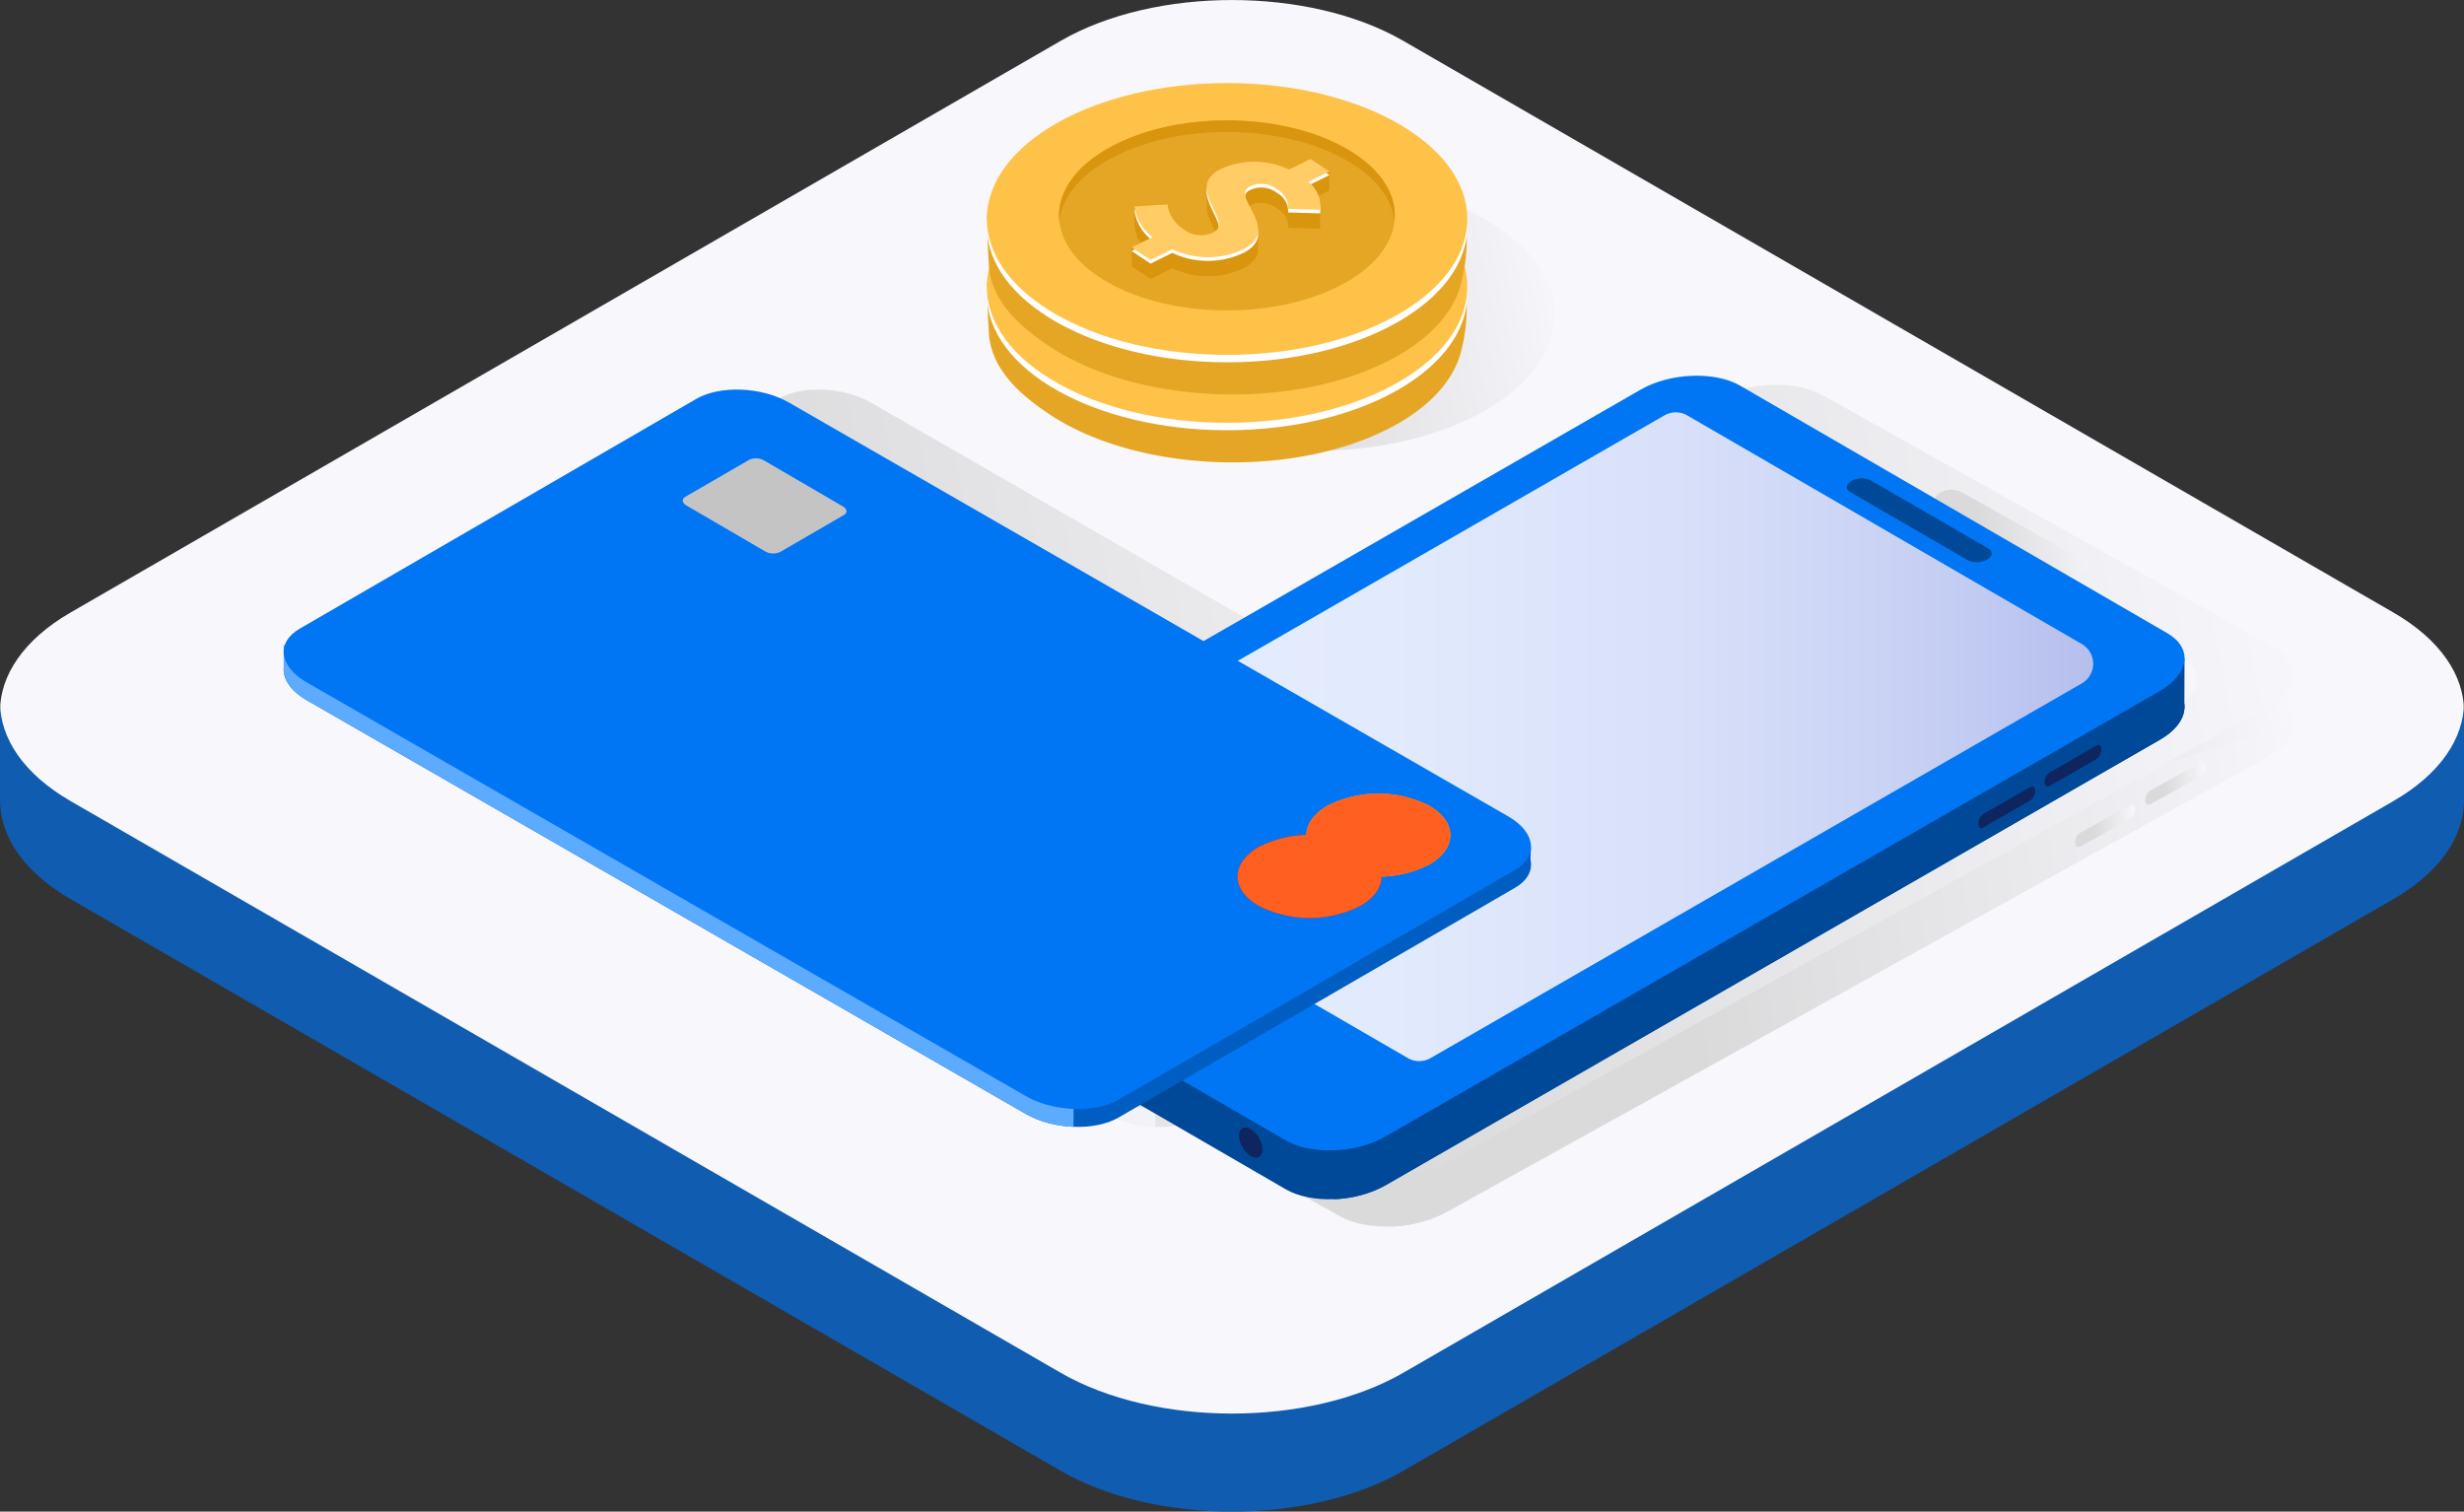 <svg xmlns="http://www.w3.org/2000/svg" width="313.719" height="192.446">
  <rect width="100%" height="100%" fill="#333333" stroke="none"/>
  <defs>
    <linearGradient id="linear-gradient" x1=".303" x2="1.031" y1=".5" y2=".417" gradientUnits="objectBoundingBox">
      <stop offset="0" stop-color="#dadadb"/>
      <stop offset="1" stop-color="#f7f7fc"/>
    </linearGradient>
    <linearGradient id="linear-gradient-24" x2="1" y1=".5" y2=".5" gradientUnits="objectBoundingBox">
      <stop offset="0" stop-color="#e5edff"/>
      <stop offset=".356" stop-color="#e2eafd"/>
      <stop offset=".605" stop-color="#d9e1fa"/>
      <stop offset=".82" stop-color="#c9d2f4"/>
      <stop offset="1" stop-color="#b6bfed"/>
    </linearGradient>
    <style>
      .cls-17,.cls-3{stroke:transparent;stroke-miterlimit:10}.cls-3{fill:url(#linear-gradient)}.cls-5{fill:#004998}.cls-6{fill:#0e255f}.cls-7{fill:#0176f4}.cls-10{fill:#fff}.cls-11{fill:#005ec3}.cls-17{fill:#ff5f1f}.cls-18{fill:#e6a625}.cls-19{fill:#ffc248}.cls-20{fill:#d9950d}.cls-21{fill:#fc6}
    </style>
  </defs>
  <g id="Group_4413" data-name="Group 4413">
    <path id="Path_3621" fill="#f7f7fc" d="M1833.6 663.438c-11.995 6.923-11.995 18.254 0 25.178l126.06 72.784c11.992 6.923 31.618 6.923 43.61 0l126.057-72.78c12-6.925 12-18.256 0-25.179l-126.057-72.78c-11.993-6.925-31.619-6.925-43.612 0z" data-name="Path 3621" transform="translate(-1824.605 -585.464)"/>
    <path id="Path_3622" fill="#0f5cb1" d="M2138.323 686.59c0 4.563-3 9.127-9 12.59l-126.057 72.78c-11.991 6.923-31.617 6.923-43.61 0L1833.6 699.179c-5.98-3.452-8.975-8-8.991-12.55v12.478c.016 4.551 3.012 9.1 8.991 12.551l126.059 72.78c11.992 6.925 31.618 6.925 43.61 0l126.057-72.78c6-3.46 9-8.025 9-12.59V686.59z" data-name="Path 3622" transform="translate(-1824.605 -597.185)"/>
    <path id="Path_4279" d="M945.94 719.474l.144-2.85-6.528 2.384a16.442 16.442 0 002.044 2.492c.2-.089 4.34-2.026 4.34-2.026z" class="cls-3" data-name="Path 4279" transform="translate(-740.732 -608.755)"/>
    <path id="Path_4280" d="M1045.818 712.713l50.491-29.255c3.025-1.752 2.64-4.8-.858-6.818l-91.57-52.681c-3.5-2.013-8.787-2.224-11.812-.472l-50.491 29.254c-3.024 1.752-2.641 4.8.859 6.817l91.57 52.682c3.498 2.014 8.787 2.225 11.811.473z" class="cls-3" data-name="Path 4280" transform="translate(-892.987 -570.431)"/>
    <path id="Path_4281" d="M1145.194 684.68l-36.394-60.72c-3.5-2.013-8.787-2.224-11.811-.472l-50.489 29.254c-3.024 1.752-2.64 4.8.858 6.817l91.571 52.682a13.552 13.552 0 006.083 1.647z" class="cls-3" data-name="Path 4281" transform="translate(-997.907 -570.431)"/>
    <path id="Path_4282" d="M1177.343 685.242l-9.3-11.185-51.6-1.858v3.458l56.44 17.694z" class="cls-3" data-name="Path 4282" transform="translate(-1069.9 -590.079)"/>
    <path id="Path_4283" d="M1045.834 702.277l50.491-29.254c3.024-1.753 2.64-4.8-.858-6.817l-91.567-52.682c-3.5-2.013-8.787-2.224-11.812-.472l-50.491 29.255c-3.024 1.752-2.64 4.8.858 6.817l91.571 52.682c3.495 2.012 8.784 2.224 11.808.471z" class="cls-3" data-name="Path 4283" transform="translate(-893.011 -562.267)"/>
    <path id="Path_4284" d="M951.95 623.784l8.124-4.707c.486-.282.425-.773-.138-1.1l-10.028-5.848a2.112 2.112 0 00-1.9-.076l-8.123 4.707c-.487.282-.425.773.138 1.1l10.028 5.848a2.111 2.111 0 001.899.076z" class="cls-3" data-name="Path 4284" transform="translate(-842.204 -553.508)"/>
    <path id="Path_4285" d="M412.288 814.467a14.326 14.326 0 01-12.962 0c-3.58-2.067-3.58-5.417 0-7.484a14.323 14.323 0 0112.962 0c3.58 2.067 3.58 5.417 0 7.484z" class="cls-3" data-name="Path 4285" transform="translate(-219.886 -704.402)"/>
    <path id="Path_4286" d="M412.288 814.467a14.326 14.326 0 01-12.962 0c-3.58-2.067-3.58-5.417 0-7.484a14.323 14.323 0 0112.962 0c3.58 2.067 3.58 5.417 0 7.484z" class="cls-3" data-name="Path 4286" transform="translate(-228.646 -699.146)"/>
    <path id="Path_4287" d="M412.288 814.467a14.326 14.326 0 01-12.962 0c-3.58-2.067-3.58-5.417 0-7.484a14.323 14.323 0 0112.962 0c3.58 2.067 3.58 5.417 0 7.484z" class="cls-3" data-name="Path 4287" transform="translate(-219.886 -704.402)"/>
    <path id="Path_4288" d="M412.288 814.467a14.326 14.326 0 01-12.962 0c-3.58-2.067-3.58-5.417 0-7.484a14.323 14.323 0 0112.962 0c3.58 2.067 3.58 5.417 0 7.484z" class="cls-3" data-name="Path 4288" transform="translate(-228.646 -699.146)"/>
    <path id="Path_4223" d="M939.72 722.2l-.164-5.572 7.457 4.662s-2.107 5.051-2.335 4.875-4.958-3.965-4.958-3.965z" class="cls-3" data-name="Path 4223" transform="translate(-828.939 -603.816)"/>
    <path id="Path_4224" d="M999.548 721.8l-57.679-32.2c-3.455-1.928-3.017-5.287.98-7.5l104.607-57.977c4-2.215 10.038-2.448 13.493-.519l57.68 32.2c3.455 1.928 3.016 5.288-.981 7.5l-104.607 57.977c-3.997 2.219-10.041 2.449-13.493.519z" class="cls-3" data-name="Path 4224" transform="translate(-828.932 -566.95)"/>
    <path id="Path_4225" d="M1044.459 690.95l41.574-66.824c4-2.215 10.038-2.448 13.493-.519l57.68 32.2c3.455 1.928 3.016 5.288-.981 7.5l-104.607 57.977a15.944 15.944 0 01-6.949 1.813z" class="cls-3" data-name="Path 4225" transform="translate(-867.51 -566.95)"/>
    <path id="Path_4226" d="M1116.443 688.339l10.62-13.84 58.95-2.3-.024 6.491-64.452 19.683z" class="cls-3" data-name="Path 4226" transform="translate(-893.978 -586.453)"/>
    <path id="Path_4227" d="M1027.643 775.312c0 .966-.71 1.354-1.584.867a3.338 3.338 0 01-1.578-2.632c0-.966.71-1.355 1.584-.867a3.339 3.339 0 011.578 2.632z" class="cls-3" data-name="Path 4227" transform="translate(-860.164 -625.643)"/>
    <path id="Path_4228" d="M999.564 711.365l-57.68-32.195c-3.455-1.929-3.016-5.287.981-7.5l104.607-57.977c4-2.215 10.037-2.448 13.493-.519l57.679 32.2c3.455 1.928 3.015 5.287-.98 7.5l-104.608 57.977c-3.996 2.211-10.037 2.443-13.492.514z" class="cls-3" data-name="Path 4228" transform="translate(-828.938 -562.871)"/>
    <path id="Path_4229" d="M1170.7 644.458l-15.926-8.89c-.657-.366-.572-1.011.187-1.432a2.968 2.968 0 012.576-.1l15.926 8.89c.658.366.573 1.011-.187 1.432a2.973 2.973 0 01-2.576.1z" class="cls-3" data-name="Path 4229" transform="translate(-907.909 -571.44)"/>
    <path id="Path_4230" d="M988.975 754.341l-12.792-7.141a2.262 2.262 0 01-.983-1.816c0-.7.446-1.019.987-.717l12.793 7.14a2.261 2.261 0 01.983 1.816c-.002.697-.446 1.02-.988.718z" class="cls-3" data-name="Path 4230" transform="translate(-842.044 -614.732)"/>
    <path id="Path_4231" d="M1197.25 696.087l6.31-3.5a1.562 1.562 0 00.681-1.252c0-.48-.305-.7-.679-.5l-6.31 3.5a1.56 1.56 0 00-.681 1.251c-.002.485.304.708.679.501z" class="cls-3" data-name="Path 4231" transform="translate(-923.439 -593.709)"/>
    <path id="Path_4232" d="M1183.1 704.945l6.309-3.5a1.561 1.561 0 00.683-1.251c0-.48-.3-.7-.679-.5l-6.31 3.5a1.558 1.558 0 00-.682 1.25c-.005.486.301.709.679.501z" class="cls-3" data-name="Path 4232" transform="translate(-918.236 -597.172)"/>
    <path id="Path_4233" d="M1063.318 620.078l-87.965 48.753a2.9 2.9 0 00-.008 5.123l53.311 29.757a3.171 3.171 0 003.07 0l87.964-48.753a2.9 2.9 0 00.009-5.123l-53.312-29.757a3.171 3.171 0 00-3.069 0z" class="cls-3" data-name="Path 4233" transform="translate(-841.534 -565.927)"/>
    <path id="Path_4237" d="M1057.629 707.384l-24.5-13.628c-1.61-.9-1.406-2.474.453-3.508a7.274 7.274 0 016.307-.252l24.5 13.628c1.609.9 1.406 2.474-.453 3.508a7.277 7.277 0 01-6.307.252z" class="cls-3" data-name="Path 4237" transform="translate(-862.944 -593.172)"/>
    <path id="Path_4238" d="M1038.511 717.819l-24.5-13.628c-1.61-.9-1.406-2.474.452-3.508a7.273 7.273 0 016.307-.252l24.5 13.628c1.611.9 1.407 2.474-.453 3.508a7.272 7.272 0 01-6.306.252z" class="cls-3" data-name="Path 4238" transform="translate(-855.914 -597.251)"/>
    <path id="Path_4223-2" fill="#dbefff" d="M939.711 722.075l-.155-5.451 7.028 4.561s-1.986 4.942-2.2 4.77-4.673-3.88-4.673-3.88z" data-name="Path 4223" transform="translate(-832.414 -606.354)"/>
    <path id="Path_4224-2" d="M996.1 719.651l-54.365-31.5c-3.257-1.887-2.844-5.173.924-7.341l98.6-56.724c3.768-2.167 9.462-2.395 12.718-.508l54.365 31.5c3.256 1.887 2.843 5.174-.925 7.341l-98.6 56.724c-3.767 2.167-9.461 2.394-12.717.508z" class="cls-5" data-name="Path 4224" transform="translate(-832.407 -568.245)"/>
    <path id="Path_4225-2" d="M1044.459 689.466l39.186-65.379c3.768-2.167 9.461-2.395 12.717-.508l54.366 31.5c3.256 1.887 2.842 5.174-.925 7.341l-98.6 56.724a14.6 14.6 0 01-6.55 1.774z" class="cls-5" data-name="Path 4225" transform="translate(-874.797 -568.245)"/>
    <path id="Path_4226-2" d="M1116.443 687.99l10.01-13.541 55.563-2.249-.022 6.35-60.749 19.257z" class="cls-5" data-name="Path 4226" transform="translate(-903.88 -588.406)"/>
    <path id="Path_4227-2" d="M1027.461 775.25c0 .945-.669 1.325-1.493.848a3.288 3.288 0 01-1.488-2.575c0-.945.669-1.326 1.493-.848a3.288 3.288 0 011.488 2.575z" class="cls-6" data-name="Path 4227" transform="translate(-866.725 -628.916)"/>
    <path id="Path_4228-2" d="M996.116 709.214l-54.366-31.5c-3.256-1.887-2.843-5.173.924-7.34l98.6-56.724c3.768-2.167 9.461-2.395 12.718-.508l54.365 31.5c3.257 1.887 2.842 5.173-.924 7.341l-98.6 56.724c-3.767 2.167-9.461 2.393-12.717.507z" class="cls-7" data-name="Path 4228" transform="translate(-832.414 -564.03)"/>
    <path id="Path_4229-2" d="M1169.76 644.227l-15.011-8.7c-.619-.358-.539-.989.176-1.4a2.707 2.707 0 012.428-.1l15.011 8.7c.62.358.54.989-.176 1.4a2.71 2.71 0 01-2.428.1z" class="cls-5" data-name="Path 4229" transform="translate(-919.188 -572.887)"/>
    <path id="Path_4230-2" fill="#2c4482" d="M988.183 754.129l-12.057-6.987a2.234 2.234 0 01-.927-1.777c0-.681.42-1 .931-.7l12.057 6.985a2.235 2.235 0 01.926 1.777c0 .682-.419.998-.93.702z" data-name="Path 4230" transform="translate(-846.815 -617.638)"/>
    <path id="Path_4231-2" d="M1197.211 695.972l5.947-3.421a1.544 1.544 0 00.642-1.225c0-.47-.288-.688-.64-.485l-5.948 3.422a1.541 1.541 0 00-.642 1.224c-.001.47.288.688.641.485z" class="cls-6" data-name="Path 4231" transform="translate(-936.253 -595.906)"/>
    <path id="Path_4232-2" d="M1183.057 704.83l5.947-3.422a1.541 1.541 0 00.643-1.224c0-.47-.287-.688-.64-.486l-5.948 3.422a1.539 1.539 0 00-.643 1.223c0 .472.284.691.641.487z" class="cls-6" data-name="Path 4232" transform="translate(-930.535 -599.486)"/>
    <path id="Path_4233-2" fill="url(#linear-gradient-24)" d="M1058.174 620.07l-82.91 47.7a2.894 2.894 0 00-.008 5.012l50.248 29.114a2.894 2.894 0 002.894 0l82.91-47.7a2.894 2.894 0 00.008-5.012l-50.249-29.114a2.893 2.893 0 00-2.893 0z" data-name="Path 4233" transform="translate(-846.255 -567.188)"/>
    <path id="Path_4237-2" d="M1056.158 706.995l-23.094-13.334c-1.517-.876-1.325-2.421.427-3.432a6.631 6.631 0 015.944-.247l23.095 13.334c1.517.876 1.325 2.421-.427 3.432a6.634 6.634 0 01-5.945.247z" class="cls-10" data-name="Path 4237" transform="translate(-869.78 -595.351)"/>
    <path id="Path_4238-2" d="M1037.041 717.43l-23.095-13.33c-1.517-.876-1.326-2.42.426-3.432a6.631 6.631 0 015.945-.247l23.094 13.333c1.518.876 1.326 2.42-.427 3.432a6.63 6.63 0 01-5.943.244z" class="cls-10" data-name="Path 4238" transform="translate(-862.055 -599.568)"/>
    <path id="Path_4223-3" d="M945.94 719.474l.144-2.85-6.528 2.384a16.442 16.442 0 002.044 2.492c.2-.089 4.34-2.026 4.34-2.026z" class="cls-11" data-name="Path 4223" transform="translate(-751.156 -608.755)"/>
    <path id="Path_4224-3" d="M1045.818 712.713l50.491-29.255c3.025-1.752 2.64-4.8-.858-6.818l-91.57-52.681c-3.5-2.013-8.787-2.224-11.812-.472l-50.491 29.254c-3.024 1.752-2.641 4.8.859 6.817l91.57 52.682c3.498 2.014 8.787 2.225 11.811.473z" class="cls-11" data-name="Path 4224" transform="translate(-903.412 -570.431)"/>
    <path id="Path_4225-3" fill="#5dabff" d="M1145.194 684.68l-36.394-60.72c-3.5-2.013-8.787-2.224-11.811-.472l-50.489 29.254c-3.024 1.752-2.64 4.8.858 6.817l16.318 9.388 75.253 43.294a13.552 13.552 0 006.083 1.647z" data-name="Path 4225" transform="translate(-1008.332 -570.431)"/>
    <path id="Path_4226-3" fill="#5dabfb" d="M1177.343 685.242l-9.3-11.185-51.6-1.858v3.458l56.44 17.694z" data-name="Path 4226" transform="translate(-1080.325 -590.079)"/>
    <path id="Path_4228-3" d="M1045.834 702.277l50.491-29.254c3.024-1.753 2.64-4.8-.858-6.817l-91.567-52.682c-3.5-2.013-8.787-2.224-11.812-.472l-50.491 29.255c-3.024 1.752-2.64 4.8.858 6.817l91.571 52.682c3.495 2.012 8.784 2.224 11.808.471z" class="cls-7" data-name="Path 4228" transform="translate(-903.436 -562.268)"/>
    <path id="Path_4239" fill="#c4c4c4" d="M951.95 623.784l8.124-4.707c.486-.282.425-.773-.138-1.1l-10.028-5.848a2.112 2.112 0 00-1.9-.076l-8.123 4.707c-.487.282-.425.773.138 1.1l10.028 5.848a2.111 2.111 0 001.899.076z" data-name="Path 4239" transform="translate(-852.629 -553.508)"/>
    <path id="Path_4240" fill="#ffb100" d="M412.288 814.467a14.326 14.326 0 01-12.962 0c-3.58-2.067-3.58-5.417 0-7.484a14.323 14.323 0 0112.962 0c3.58 2.067 3.58 5.417 0 7.484z" data-name="Path 4240" transform="translate(-230.311 -704.402)"/>
    <path id="Path_4241" fill="#eb041b" d="M412.288 814.467a14.326 14.326 0 01-12.962 0c-3.58-2.067-3.58-5.417 0-7.484a14.323 14.323 0 0112.962 0c3.58 2.067 3.58 5.417 0 7.484z" data-name="Path 4241" transform="translate(-239.071 -699.146)"/>
    <path id="Path_4242" d="M412.288 814.467a14.326 14.326 0 01-12.962 0c-3.58-2.067-3.58-5.417 0-7.484a14.323 14.323 0 0112.962 0c3.58 2.067 3.58 5.417 0 7.484z" class="cls-17" data-name="Path 4242" transform="translate(-230.311 -704.402)"/>
    <path id="Path_4243" d="M412.288 814.467a14.326 14.326 0 01-12.962 0c-3.58-2.067-3.58-5.417 0-7.484a14.323 14.323 0 0112.962 0c3.58 2.067 3.58 5.417 0 7.484z" class="cls-17" data-name="Path 4243" transform="translate(-239.071 -699.146)"/>
    <ellipse id="Ellipse_36" cx="30.585" cy="17.303" class="cls-3" data-name="Ellipse 36" rx="30.585" ry="17.303" transform="translate(136.771 22.791)"/>
    <path id="Path_4255" d="M633.829 1076.87a22.682 22.682 0 01-.661 7.1c-.968 3.874-4.342 7.551-10.041 10.259-12.5 5.944-31.424 4.983-42.259-2.147-5.051-3.323-7.793-6.7-7.856-10.919-.163-2.282-.219-5.833-.219-5.833.4-1.392 2-2.758 3.019-4.057a20.384 20.384 0 018.483-6.8c12.5-5.944 31.424-4.982 42.259 2.148 4.564 3.004 6.957 6.623 7.275 10.249z" class="cls-18" data-name="Path 4255" transform="translate(-447.132 -1039.259)"/>
    <ellipse id="Ellipse_37" cx="30.585" cy="17.303" class="cls-10" data-name="Ellipse 37" rx="30.585" ry="17.303" transform="translate(125.649 20.167)"/>
    <ellipse id="Ellipse_38" cx="30.585" cy="17.303" class="cls-19" data-name="Ellipse 38" rx="30.585" ry="17.303" transform="translate(125.649 19.223)"/>
    <ellipse id="Ellipse_39" cx="21.381" cy="12.096" class="cls-18" data-name="Ellipse 39" rx="21.381" ry="12.096" transform="translate(134.83 23.975)"/>
    <path id="Path_4256" d="M593.744 1068.667c9.1-4.262 22.574-3.546 30.1 1.6 3 2.051 4.6 4.5 4.87 6.964.319-2.956-1.267-5.986-4.87-8.447-7.53-5.145-21.007-5.86-30.1-1.6-5.47 2.563-8.109 6.343-7.707 10.067.348-3.223 2.963-6.361 7.707-8.584z" class="cls-20" data-name="Path 4256" transform="translate(-451.166 -1040.428)"/>
    <path id="Path_4257" d="M624.5 1073.769l-4.632 1.248-5.484-.838-3.156.838-2.318.379-.033 2.665a2.5 2.5 0 000 .36v.006c.076 1.286 1.033 2.652 1.4 3.75l-1.947.387-3.252-.824.884 1.12 4.454-.019a1.085 1.085 0 01-.693 1.1 3.305 3.305 0 01-2.813.121l-.948-1.2h-.874a4.535 4.535 0 01-1.2-2.469l-1.726.1-2.493-2.275v2.423a4.389 4.389 0 00.92 2.39l-1.255.4v2.424l2.4 1.6 2.77-1.371a10.526 10.526 0 008.971.04c1.385-.686 1.893-1.5 1.949-2.347v-.01a2.629 2.629 0 000-.313v-2.1l-.66.076c-.722-1.444-1.621-2.719-.416-3.315a3.313 3.313 0 013.534.376 2.67 2.67 0 011.365 2.454l4.066.112a4.175 4.175 0 000-.946v-1.478l-.636-1.54 1.824-.9z" class="cls-20" data-name="Path 4257" transform="translate(-455.241 -1043.29)"/>
    <path id="Path_4258" d="M602 1082.083a5.847 5.847 0 01-2.328-3.9l4.219-.25a4.406 4.406 0 001.992 3.12 3.583 3.583 0 003.841.425c2.742-1.357-3.84-5.68.953-8.052a10.2 10.2 0 018.685.066l2.742-1.358 2.4 1.6-2.689 1.331a3.84 3.84 0 011.5 3.535l-4.066-.112a2.67 2.67 0 00-1.365-2.454 3.313 3.313 0 00-3.534-.376c-2.529 1.252 4.212 5.5-.874 8.012a10.526 10.526 0 01-8.971-.04l-2.77 1.371-2.4-1.6z" class="cls-10" data-name="Path 4258" transform="translate(-455.241 -1042.79)"/>
    <path id="Path_4259" d="M602 1081.419a5.846 5.846 0 01-2.328-3.9l4.219-.251a4.406 4.406 0 001.992 3.12 3.584 3.584 0 003.841.425c2.742-1.358-3.84-5.68.953-8.052a10.2 10.2 0 018.685.065l2.742-1.357 2.4 1.6-2.689 1.331a3.84 3.84 0 011.5 3.535l-4.066-.112a2.67 2.67 0 00-1.365-2.454 3.312 3.312 0 00-3.534-.376c-2.529 1.252 4.212 5.5-.874 8.013a10.531 10.531 0 01-8.971-.04l-2.77 1.37-2.4-1.6z" class="cls-21" data-name="Path 4259" transform="translate(-455.241 -1042.587)"/>
    <path id="Path_4260" d="M633.829 1064.419a22.677 22.677 0 01-.661 7.1c-.968 3.874-4.342 7.55-10.041 10.26-12.5 5.944-31.424 4.983-42.259-2.147-5.051-3.324-7.793-6.7-7.856-10.92-.163-2.281-.219-5.833-.219-5.833.4-1.392 2-2.758 3.019-4.057a20.387 20.387 0 018.483-6.8c12.5-5.944 31.424-4.983 42.259 2.147 4.564 3.005 6.957 6.623 7.275 10.25z" class="cls-18" data-name="Path 4260" transform="translate(-447.132 -1035.455)"/>
    <ellipse id="Ellipse_40" cx="30.585" cy="17.303" class="cls-10" data-name="Ellipse 40" rx="30.585" ry="17.303" transform="translate(125.649 11.519)"/>
    <ellipse id="Ellipse_41" cx="30.585" cy="17.303" class="cls-19" data-name="Ellipse 41" rx="30.585" ry="17.303" transform="translate(125.649 10.576)"/>
    <path id="Path_4261" d="M623.847 1056.332c-7.53-5.145-21.007-5.861-30.1-1.6s-10.367 11.887-2.837 17.031 21.007 5.861 30.1 1.6 10.367-11.886 2.837-17.031z" class="cls-18" data-name="Path 4261" transform="translate(-451.165 -1036.624)"/>
    <path id="Path_4262" d="M593.744 1056.215c9.1-4.261 22.574-3.545 30.1 1.6 3 2.051 4.6 4.5 4.87 6.965.319-2.957-1.267-5.986-4.87-8.447-7.53-5.145-21.007-5.861-30.1-1.6-5.47 2.563-8.109 6.342-7.707 10.067.348-3.224 2.963-6.362 7.707-8.585z" class="cls-20" data-name="Path 4262" transform="translate(-451.166 -1036.624)"/>
    <path id="Path_4263" d="M624.5 1061.318l-4.632 1.248-5.484-.838-3.156.838-2.318.379-.033 2.665a2.5 2.5 0 000 .36v.006c.076 1.286 1.033 2.652 1.4 3.749l-1.947.387-3.252-.824.884 1.12 4.454-.019a1.086 1.086 0 01-.693 1.1 3.308 3.308 0 01-2.813.121l-.948-1.2h-.874a4.533 4.533 0 01-1.2-2.468l-1.726.1-2.493-2.276v2.424a4.394 4.394 0 00.92 2.39l-1.255.4v2.424l2.4 1.6 2.77-1.37a10.529 10.529 0 008.971.04c1.385-.686 1.893-1.5 1.949-2.347v-.01a2.617 2.617 0 000-.312v-2.1l-.66.076c-.722-1.445-1.621-2.72-.416-3.316a3.314 3.314 0 013.534.375 2.67 2.67 0 011.365 2.454l4.066.112a4.169 4.169 0 000-.945v-1.478l-.636-1.54 1.824-.9z" class="cls-20" data-name="Path 4263" transform="translate(-455.241 -1039.486)"/>
    <path id="Path_4264" d="M602 1069.632a5.844 5.844 0 01-2.328-3.9l4.219-.251a4.4 4.4 0 001.992 3.12 3.583 3.583 0 003.841.425c2.742-1.358-3.84-5.679.953-8.052a10.2 10.2 0 018.685.066l2.742-1.358 2.4 1.6-2.689 1.331a3.841 3.841 0 011.5 3.536l-4.066-.113a2.67 2.67 0 00-1.365-2.454 3.313 3.313 0 00-3.534-.375c-2.529 1.251 4.212 5.495-.874 8.012a10.526 10.526 0 01-8.971-.04l-2.77 1.371-2.4-1.6z" class="cls-10" data-name="Path 4264" transform="translate(-455.241 -1038.986)"/>
    <path id="Path_4265" d="M602 1068.967a5.844 5.844 0 01-2.328-3.9l4.219-.251a4.4 4.4 0 001.992 3.12 3.583 3.583 0 003.841.425c2.742-1.357-3.84-5.68.953-8.052a10.2 10.2 0 018.685.066l2.742-1.358 2.4 1.6-2.689 1.33a3.841 3.841 0 011.5 3.536l-4.066-.112a2.669 2.669 0 00-1.365-2.454 3.312 3.312 0 00-3.534-.376c-2.529 1.251 4.212 5.5-.874 8.012a10.526 10.526 0 01-8.971-.04l-2.77 1.371-2.4-1.6z" class="cls-21" data-name="Path 4265" transform="translate(-455.241 -1038.783)"/>
  </g>
</svg>